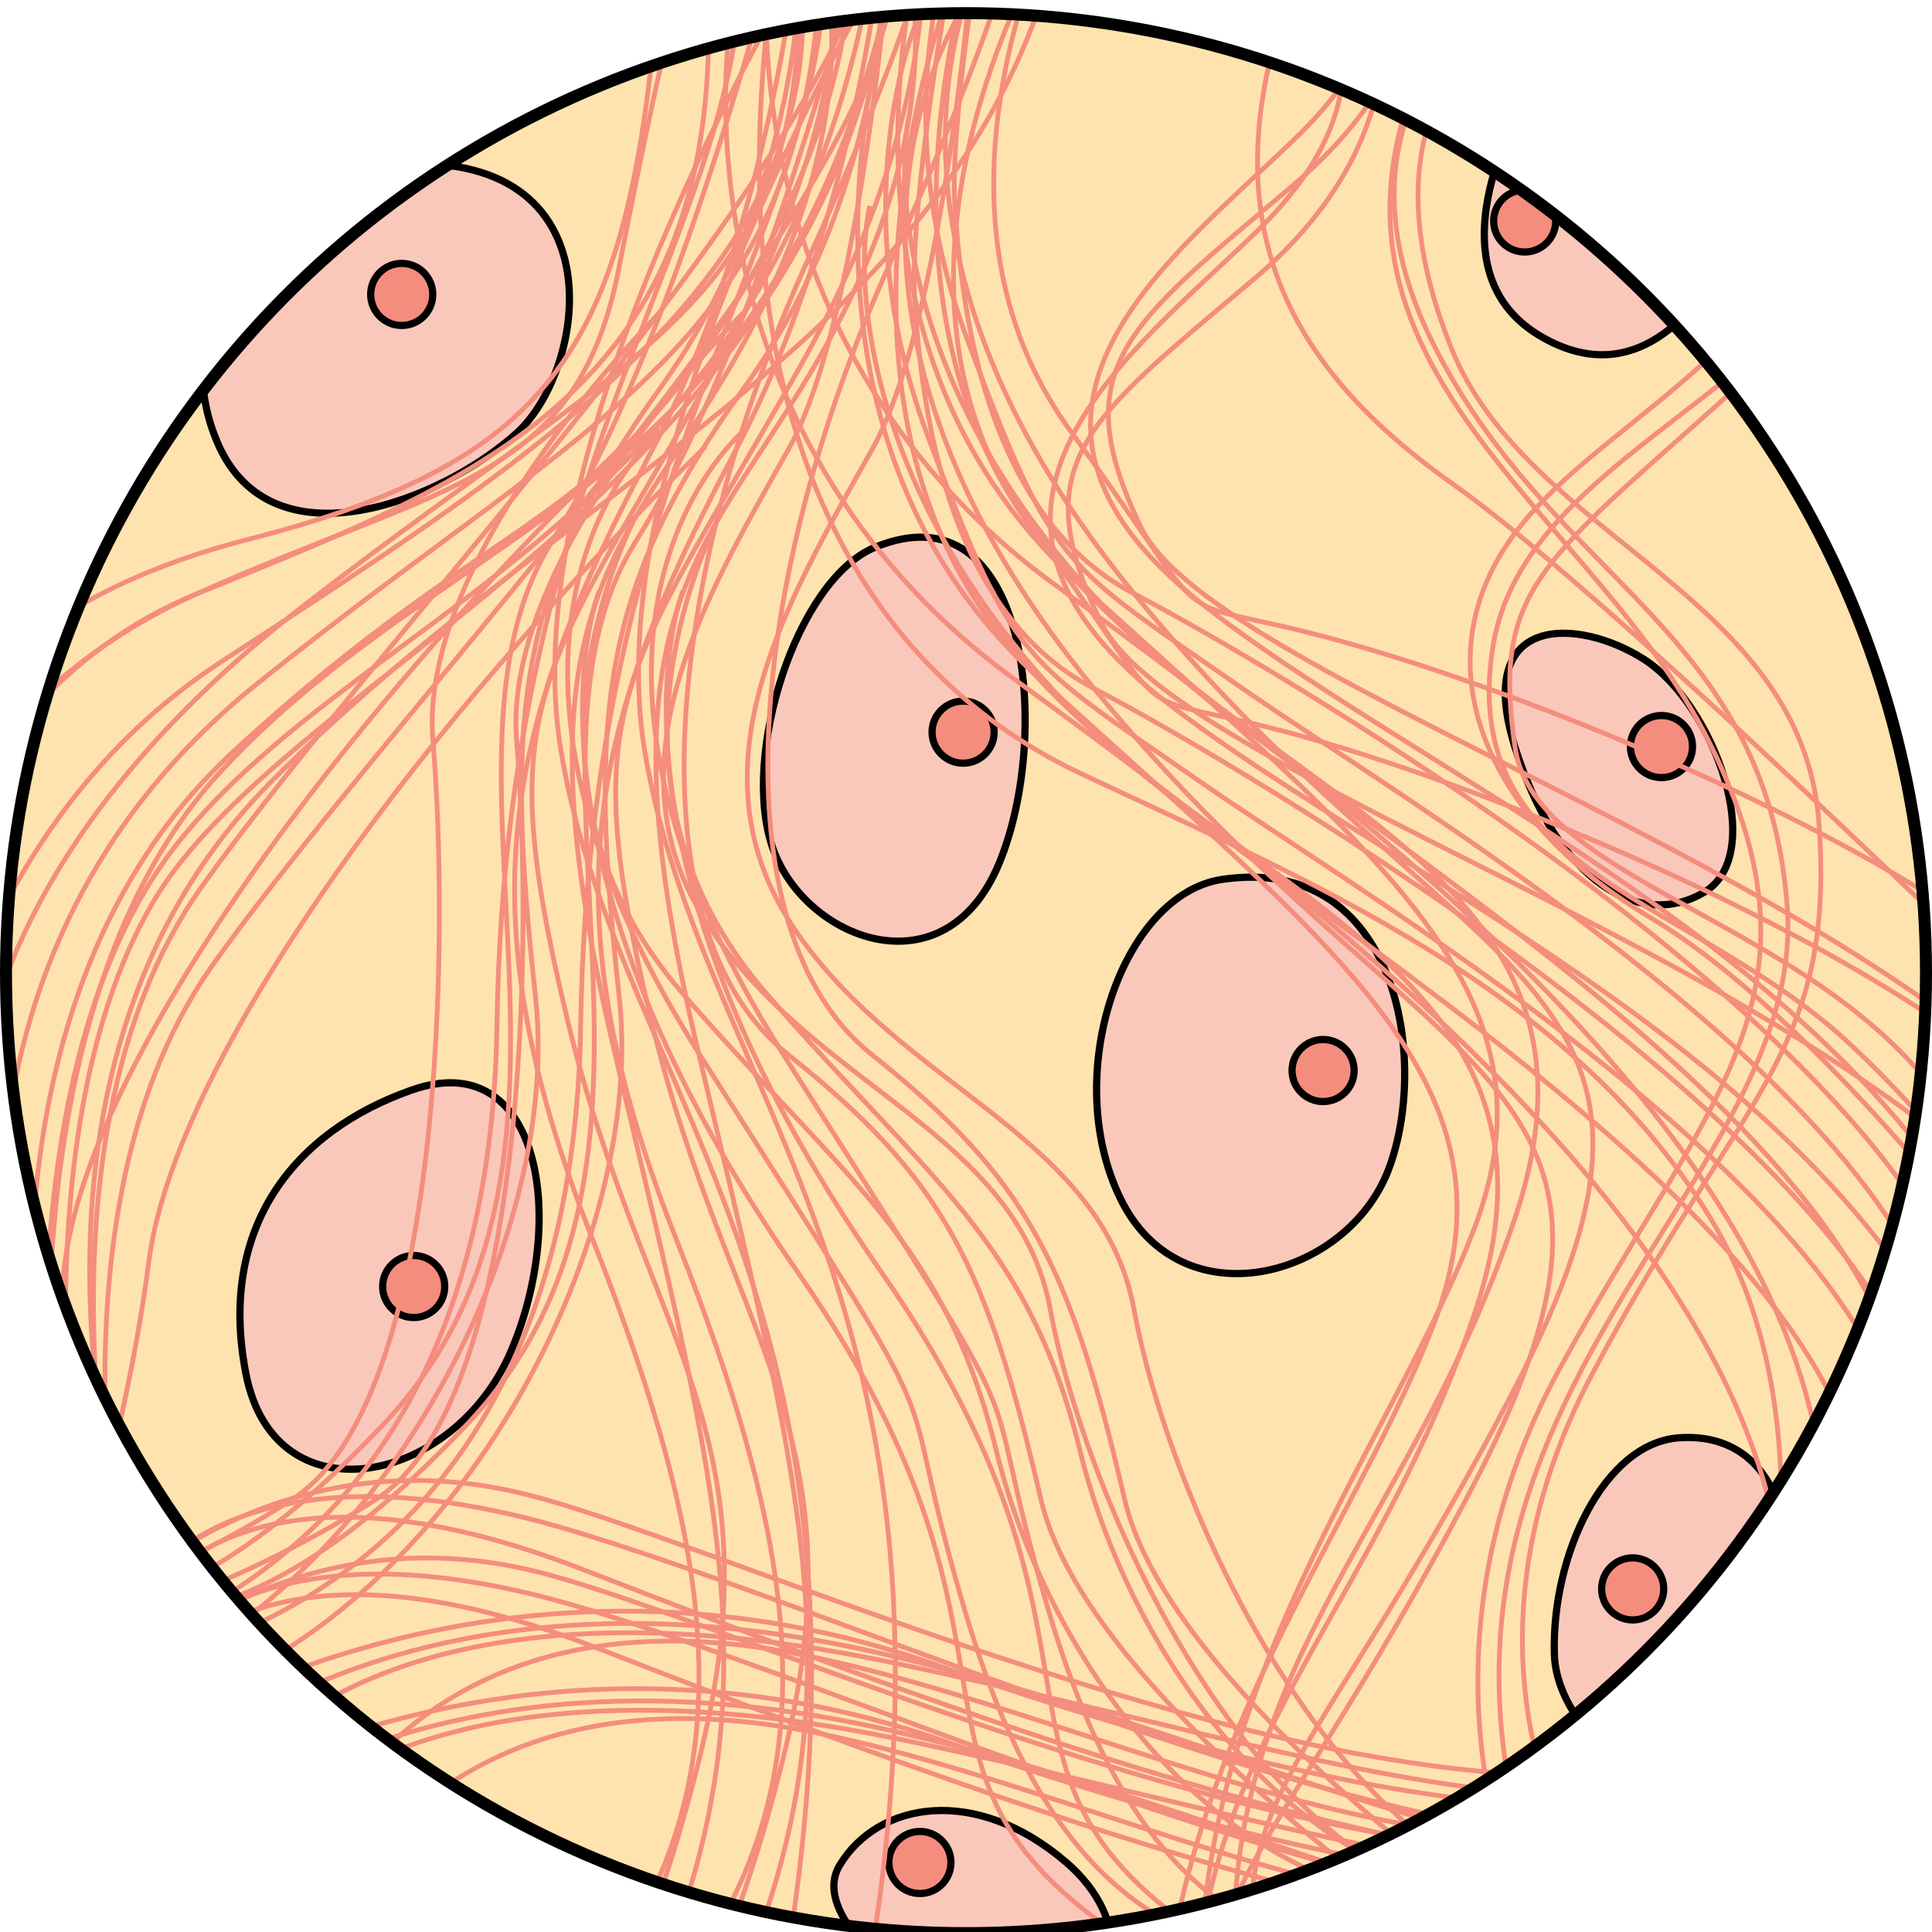 <?xml version="1.0" encoding="utf-8"?>
<!-- Generator: Adobe Illustrator 16.0.0, SVG Export Plug-In . SVG Version: 6.00 Build 0)  -->
<!DOCTYPE svg PUBLIC "-//W3C//DTD SVG 1.0//EN" "http://www.w3.org/TR/2001/REC-SVG-20010904/DTD/svg10.dtd">
<svg version="1.0" id="Layer_1" xmlns="http://www.w3.org/2000/svg" xmlns:xlink="http://www.w3.org/1999/xlink" x="0px" y="0px"
	 width="402.499px" height="402.5px" viewBox="0 0 402.499 402.5" enable-background="new 0 0 402.499 402.5" xml:space="preserve">
<g>
	<g>
		<defs>
			<circle id="SVGID_3_" cx="201.25" cy="202.735" r="200"/>
		</defs>
		<clipPath id="SVGID_2_">
			<use xlink:href="#SVGID_3_"  overflow="visible"/>
		</clipPath>
		<g clip-path="url(#SVGID_2_)">
			<circle fill="#FFE3AE" cx="201.25" cy="202.735" r="200"/>
			<g>
				<g>
					<path fill="#FAC8BB" stroke="#000000" stroke-width="1.5" stroke-miterlimit="10" d="M75.842,34.936
						c-20.42,3.025-41.885,30.584-30.583,57.178s47.203,11.967,62.495-1.994C123.046,76.156,129.694,26.957,75.842,34.936z"/>
					<path fill="#FAC8BB" stroke="#000000" stroke-width="1.5" stroke-miterlimit="10" d="M85.814,227.079
						c-24.474,8.564-40.556,28.588-34.572,59.17c5.983,30.584,43.216,23.27,55.183-4.654S112.408,217.768,85.814,227.079z"/>
					<path fill="#FAC8BB" stroke="#000000" stroke-width="1.5" stroke-miterlimit="10" d="M182.218,114.053
						c-16.215,6.756-27.924,43.216-21.275,62.496c6.648,19.281,35.901,30.584,47.204,3.324
						C219.449,152.614,214.131,100.756,182.218,114.053z"/>
					<path fill="#FAC8BB" stroke="#000000" stroke-width="1.5" stroke-miterlimit="10" d="M254.687,183.197
						c-20.806,3.026-33.907,40.557-21.275,66.485c12.632,25.93,47.203,16.621,55.847-5.984
						C297.901,221.094,291.254,177.878,254.687,183.197z"/>
					<path fill="#FAC8BB" stroke="#000000" stroke-width="1.5" stroke-miterlimit="10" d="M318.512,18.979
						C307.5,39.087,303.885,60.2,321.171,70.173s30.584-1.329,39.892-18.615S333.804-8.944,318.512,18.979z"/>
					<path fill="#FAC8BB" stroke="#000000" stroke-width="1.5" stroke-miterlimit="10" d="M342.446,137.322
						c-13.578-8.641-35.668-9.743-26.81,18.398s26.145,38.113,39.441,30.136S357.073,146.63,342.446,137.322z"/>
					<path fill="#FAC8BB" stroke="#000000" stroke-width="1.5" stroke-miterlimit="10" d="M349.76,299.545
						c-15.609,1.117-26.595,24.6-25.93,45.211c0.665,20.609,37.232,44.545,45.875,7.979
						C378.348,316.167,368.376,298.215,349.76,299.545z"/>
					<path fill="#FAC8BB" stroke="#000000" stroke-width="1.5" stroke-miterlimit="10" d="M222.108,387.971
						c-18.9-16.201-39.226-12.633-47.204,0.664s26.594,36.568,43.215,32.578S236.07,399.938,222.108,387.971z"/>
				</g>
				<circle fill="#F48D7D" stroke="#000000" stroke-width="1.5" stroke-miterlimit="10" cx="83.691" cy="61.34" r="6.468"/>
				<circle fill="#F48D7D" stroke="#000000" stroke-width="1.5" stroke-miterlimit="10" cx="86.185" cy="268.024" r="6.468"/>
				<circle fill="#F48D7D" stroke="#000000" stroke-width="1.5" stroke-miterlimit="10" cx="200.647" cy="152.53" r="6.468"/>
				<circle fill="#F48D7D" stroke="#000000" stroke-width="1.5" stroke-miterlimit="10" cx="317.642" cy="46.035" r="6.468"/>
				<circle fill="#F48D7D" stroke="#000000" stroke-width="1.5" stroke-miterlimit="10" cx="346.14" cy="155.53" r="6.468"/>
				<circle fill="#F48D7D" stroke="#000000" stroke-width="1.5" stroke-miterlimit="10" cx="275.644" cy="223.026" r="6.468"/>
				<circle fill="#F48D7D" stroke="#000000" stroke-width="1.5" stroke-miterlimit="10" cx="340.14" cy="331.022" r="6.468"/>
				<circle fill="#F48D7D" stroke="#000000" stroke-width="1.5" stroke-miterlimit="10" cx="191.647" cy="388.018" r="6.468"/>
			</g>
			<path fill="none" stroke="#F48D7D" stroke-miterlimit="10" d="M175.807-23.752c0,0,9.749,31.683-20.472,83.35
				s-50.692,45.33-106.746,96.997c-56.054,51.667-39.97,142.328-39.97,142.328"/>
			<path fill="none" stroke="#F48D7D" stroke-miterlimit="10" d="M184.092-7.668c0,0,0.975,46.792-29.245,88.711
				s-32.169,68.727-25.833,126.731c6.336,58.004-43.867,142.328-107.721,150.127"/>
			<path fill="none" stroke="#F48D7D" stroke-miterlimit="10" d="M187.504-14.005c0,0,12.674,31.194-12.186,79.938
				s-53.13,54.105-30.221,151.589c22.909,97.484,37.044,140.865,1.949,210.566"/>
			<path fill="none" stroke="#F48D7D" stroke-miterlimit="10" d="M322.517,396.409c-50.204,0.975-86.762-50.205-97.485-94.074
				c-10.724-43.867-31.683-56.541-65.314-95.291c-33.632-38.753-17.902-82.256-10.479-98.215"/>
			<path fill="none" stroke="#F48D7D" stroke-miterlimit="10" d="M189.585,23.134c-3.786,16.896-0.136,62.785,43.732,106.653
				s185.709,116.495,161.338,187.17"/>
			<path fill="none" stroke="#F48D7D" stroke-miterlimit="10" d="M198.971-14.279c0,0-15.334,37.333,2.666,85.333
				s19.334,46,56.667,72s149.333,91.333,148,148"/>
			<path fill="none" stroke="#F48D7D" stroke-miterlimit="10" d="M204.971-16.946c0,0-7.333,42.667-6,60.667s5.333,63.334,37.333,80
				s160,92.667,174,151.333"/>
			<path fill="none" stroke="#F48D7D" stroke-miterlimit="10" d="M416.304,263.053c0,0-38.001-51.332-72.667-72
				c-34.666-20.667-48-53.333-28-80s65.333-39.333,76-102"/>
			<path fill="none" stroke="#F48D7D" stroke-miterlimit="10" d="M428.971,275.721c0,0-10.668-27.334-43.334-58
				c-32.666-30.667-81.999-35.334-74.666-82.667s86.666-56,91.333-126"/>
			<path fill="none" stroke="#F48D7D" stroke-miterlimit="10" d="M426.304,3.721c0,0-32.666,48.666-69.333,81.333
				s-46.001,38.667-41.334,70.667s80,38,98,91.333"/>
			<path fill="none" stroke="#F48D7D" stroke-miterlimit="10" d="M314.304,389.053c0,0-19.999-48,10.667-104
				s57.333-77.332,31.333-130c-26-52.667-97.333-82.667-52-156.667"/>
			<path fill="none" stroke="#F48D7D" stroke-miterlimit="10" d="M314.971-3.613c0,0-41.334,24.667-16.667,74.667
				s69.333,59.333,74,117.333c4.667,58-82.001,101.334-54.667,197.334"/>
			<path fill="none" stroke="#F48D7D" stroke-miterlimit="10" d="M329.637,389.721c0,0-29.334-44,2-103.334
				s50.668-66.666,47.334-114.667c-3.334-48-60.668-59.334-76.668-99.334S300.304,8.388,322.97-0.946"/>
			<path fill="none" stroke="#F48D7D" stroke-miterlimit="10" d="M286.303-15.613c0,0,10,18.667-16,44s-70.667,57.333-20,97.333
				s156.666,82.001,175.333,166"/>
			<path fill="none" stroke="#F48D7D" stroke-miterlimit="10" d="M295.636-21.613c0,0,8.666,30.667-26,60s-48,37.999-32,71.333
				s162,74.668,204,137.333"/>
			<path fill="none" stroke="#F48D7D" stroke-miterlimit="10" d="M12.303,327.719c0,0-15.333-101.334,24.667-152
				c40-50.666,130-69.333,146-191.333"/>
			<path fill="none" stroke="#F48D7D" stroke-miterlimit="10" d="M17.636,327.053c0,0-15.334-88,14-138.667
				C60.97,137.72,178.97,99.719,186.97-18.947"/>
			<path fill="none" stroke="#F48D7D" stroke-miterlimit="10" d="M2.97,284.387c0,0-20.668-84.666,50.666-142
				C124.97,85.053,167.637,71.719,170.97-6.947"/>
			<path fill="none" stroke="#F48D7D" stroke-miterlimit="10" d="M-5.03,237.719c0,0-6-53.999,68-111.333s106.666-64,103.333-138"/>
			<path fill="none" stroke="#F48D7D" stroke-miterlimit="10" d="M182.303-22.947c0,0-21.333,90-50,136
				s16.666,128.668-34.667,183.334S18.97,333.719,18.97,333.719"/>
			<path fill="none" stroke="#F48D7D" stroke-miterlimit="10" d="M16.97,348.387c2.666,0,102-6,104-134.668
				c2-128.667,58.667-171.999,50-235.333"/>
			<path fill="none" stroke="#F48D7D" stroke-miterlimit="10" d="M27.636,326.387c0,0-33.333-100.668,28.667-163.334
				c62-62.666,140.667-92.666,162.667-169.333"/>
			<path fill="none" stroke="#F48D7D" stroke-miterlimit="10" d="M160.303-12.947c0,0-12.001,82.667,59.333,134.667
				s168,126,160,205.333"/>
			<path fill="none" stroke="#F48D7D" stroke-miterlimit="10" d="M196.97-30.947c0,0-35.334,94.666,27.333,152
				s102.001,85.334,82.667,135.334s-64.668,100.668-56.001,180"/>
			<path fill="none" stroke="#F48D7D" stroke-miterlimit="10" d="M206.969-23.612c0,0-33.332,84,11.334,138s122,66,97.333,139.333
				c-24.667,73.332-71.333,98.666-55.333,184"/>
			<path fill="none" stroke="#F48D7D" stroke-miterlimit="10" d="M212.969-23.612c-3.333,2.666-45.997,62.666,23.335,147.333
				c69.332,84.668,124.665,78.668,78.665,166.667c-46,88-65.334,84-48,142.666"/>
			<path fill="none" stroke="#F48D7D" stroke-miterlimit="10" d="M190.305-28.28c0,0,12.667,40.666-24,105.333
				s-46.667,68.666-30.667,135.333c16,66.668,44.666,86,27.333,154.668c-17.333,68.666-33.332,64.666-32.666,66.666"/>
			<path fill="none" stroke="#F48D7D" stroke-miterlimit="10" d="M131.638,425.053c43.333-45.334,37.333-96,9.333-166.668
				c-28-70.667-17.333-108.666,12-164S185.638-30.28,185.638-30.28"/>
			<path fill="none" stroke="#F48D7D" stroke-miterlimit="10" d="M198.971-31.614c0,0-76.666,115.333-64.666,188
				c12,72.667,73.332,116.001,44.666,265.333"/>
			<path fill="none" stroke="#F48D7D" stroke-miterlimit="10" d="M154.971,89.72c0,0-48.666,40.667,8.667,130.667
				c57.333,90,38.001,57.998,54.667,114.666c16.666,56.666,41.334,72.666,80,74.666"/>
			<path fill="none" stroke="#F48D7D" stroke-miterlimit="10" d="M142.305,123.053c0,0-21.334,52,41.333,142
				c62.667,90,1.334,109.334,96.667,154.666"/>
			<path fill="none" stroke="#F48D7D" stroke-miterlimit="10" d="M24.305,351.053c0,0,34.666-37.334,88.666-23.334
				s238.001,103.334,281.334,29.334"/>
			<path fill="none" stroke="#F48D7D" stroke-miterlimit="10" d="M387.638,391.053c-54.667,33.332-190.667-33.334-266-56
				c-75.333-22.668-92.667,16-92.667,16S5.303,256.04,44.304,201.055c40.667-57.334,145.333-164.001,142-211.334"/>
			<path fill="none" stroke="#F48D7D" stroke-miterlimit="10" d="M31.638,351.719c0,0,18-37.334,92-8.666
				c74,28.666,228,88.666,270,50.666"/>
			<path fill="none" stroke="#F48D7D" stroke-miterlimit="10" d="M28.971,381.053c0,0,74-51.334,168.667-18
				s178.001,43.334,206.667,6.666"/>
			<path fill="none" stroke="#F48D7D" stroke-miterlimit="10" d="M33.638,389.053c0,0,47.999-52,151.333-28.666
				c103.334,23.332,157.334,71.334,223.334,18"/>
			<path fill="none" stroke="#F48D7D" stroke-miterlimit="10" d="M52.971,385.053c0,0,28.667-44.666,134.667-22.666
				s178,55.334,222-12"/>
			<path fill="none" stroke="#F48D7D" stroke-miterlimit="10" d="M68.971,397.719c2,0,23.334-52.666,101.334-36.666
				s174,76.668,221.333-0.666"/>
			<path fill="none" stroke="#F48D7D" stroke-miterlimit="10" d="M21.912,334.907c0,0,34.666-37.334,88.666-23.334
				s238.001,103.334,281.334,29.334"/>
			<path fill="none" stroke="#F48D7D" stroke-miterlimit="10" d="M385.245,374.907c-54.667,33.332-190.667-33.334-266-56
				c-75.333-22.668-92.667,16-92.667,16S2.91,239.893,41.911,184.908c40.667-57.334,145.333-164.001,142-211.334"/>
			<path fill="none" stroke="#F48D7D" stroke-miterlimit="10" d="M29.245,335.573c0,0,18-37.334,92-8.666
				c74,28.666,228,88.666,270,50.666"/>
			<path fill="none" stroke="#F48D7D" stroke-miterlimit="10" d="M26.578,364.907c0,0,74-51.334,168.667-18
				s178.001,43.334,206.667,6.666"/>
			<path fill="none" stroke="#F48D7D" stroke-miterlimit="10" d="M31.245,372.907c0,0,47.999-52,151.333-28.666
				c103.334,23.332,157.334,71.334,223.334,18"/>
			<path fill="none" stroke="#F48D7D" stroke-miterlimit="10" d="M50.578,368.907c0,0,28.667-44.666,134.667-22.666
				s178,55.334,222-12"/>
			<path fill="none" stroke="#F48D7D" stroke-miterlimit="10" d="M66.578,381.573c2,0,23.334-52.666,101.334-36.666
				s174,76.668,221.333-0.666"/>
			<path fill="none" stroke="#F48D7D" stroke-miterlimit="10" d="M14.305,338.387c0,0-21.333-120.666,32-178
				c53.333-57.334,127.332-58,144.666-194.667"/>
			<path fill="none" stroke="#F48D7D" stroke-miterlimit="10" d="M-20.363,276.387c0,0-2-94,66.667-138.667
				s134.001-85.333,118.667-154"/>
			<path fill="none" stroke="#F48D7D" stroke-miterlimit="10" d="M-23.029,194.388c0,0,12-47.334,64-70.667s79.333-23.334,88-68
				s15.333-71.333,17.333-73.333"/>
			<path fill="none" stroke="#F48D7D" stroke-miterlimit="10" d="M-27.029,220.387c0,0,10.667-73.333,68-96.667
				S148.305,82.388,147.638,4.388"/>
			<path fill="none" stroke="#F48D7D" stroke-miterlimit="10" d="M-19.696,167.055c0,0,8.668-38.667,71.334-54.667
				s77.999-39.334,84.666-104.667"/>
			<path fill="none" stroke="#F48D7D" stroke-miterlimit="10" d="M154.971,65.055c0,0-50.666,50-47.333,89.333
				s2.666,137.333-29.334,158c-32,20.668-65.333,28.668-65.333,28.668s13.284-40.871,18-78c5.334-42,56.667-112.667,116-170"/>
			<path fill="none" stroke="#F48D7D" stroke-miterlimit="10" d="M224.305-27.612c-1.334,2.667-37.334,67.999-1.334,117.333
				s14,30.667,66,46.667s158.667,61.333,168.667,108"/>
			<path fill="none" stroke="#F48D7D" stroke-miterlimit="10" d="M181.212,42.869c-3.786,16.896-0.136,62.785,43.732,106.653
				s185.709,116.494,161.338,187.171"/>
			<path fill="none" stroke="#F48D7D" stroke-miterlimit="10" d="M190.598,5.456c0,0-15.334,37.333,2.666,85.333
				s19.334,46,56.667,72s149.333,91.333,148,148"/>
			<path fill="none" stroke="#F48D7D" stroke-miterlimit="10" d="M196.598,2.789c0,0-7.333,42.667-6,60.667s5.333,63.334,37.333,80
				s160,92.666,174,151.333"/>
			<path fill="none" stroke="#F48D7D" stroke-miterlimit="10" d="M277.93,4.122c0,0,10,18.667-16,44s-70.667,57.333-20,97.333
				s156.666,82,175.333,166"/>
			<path fill="none" stroke="#F48D7D" stroke-miterlimit="10" d="M287.263-1.878c0,0,8.666,30.667-26,60s-48,37.999-32,71.333
				s162,74.668,204,137.334"/>
			<path fill="none" stroke="#F48D7D" stroke-miterlimit="10" d="M151.93,6.788c0,0-12.001,82.667,59.333,134.667
				s168,125.999,160,205.333"/>
			<path fill="none" stroke="#F48D7D" stroke-miterlimit="10" d="M188.597-11.212c0,0-35.334,94.666,27.333,152
				c62.667,57.335,102.001,85.333,82.667,135.333s-64.668,100.668-56.001,180.002"/>
			<path fill="none" stroke="#F48D7D" stroke-miterlimit="10" d="M198.596-3.877c0,0-33.332,84,11.334,138s122,66,97.333,139.333
				c-24.667,73.334-71.333,98.668-55.333,184"/>
			<path fill="none" stroke="#F48D7D" stroke-miterlimit="10" d="M204.596-3.877c-3.333,2.666-45.997,62.666,23.335,147.333
				c69.332,84.667,124.665,78.667,78.665,166.667s-65.334,83.998-48,142.666"/>
			<path fill="none" stroke="#F48D7D" stroke-miterlimit="10" d="M215.932-7.877c-1.334,2.667-37.334,67.999-1.334,117.333
				s14,30.667,66,46.667s158.667,61.333,168.667,108"/>
			<path fill="none" stroke="#F48D7D" stroke-miterlimit="10" d="M428.305,215.055c0,0-91.334-90-125.334-114s-54-55.333-31.333-110
				"/>
			<path fill="none" stroke="#F48D7D" stroke-miterlimit="10" d="M349.638,425.721c0,0-103.999-64.666-115.333-113.334
				c-11.334-48.666-20-66.666-52.667-92.666c-32.667-26-26-99.333,4-165.333s30-86.667,30-86.667"/>
			<path fill="none" stroke="#F48D7D" stroke-miterlimit="10" d="M204.971-37.612c0,0-5.333,99.333-23.333,131.333
				s-38.667,66.666-16,100c22.667,33.334,64.001,42.668,70.667,79.334s39.333,114,89.333,124"/>
			<path fill="none" stroke="#F48D7D" stroke-miterlimit="10" d="M166.652-7.668c0,0,0.975,46.792-29.245,88.711
				s-32.169,68.727-25.833,126.731c6.336,58.004-43.867,142.328-107.721,150.127"/>
			<path fill="none" stroke="#F48D7D" stroke-miterlimit="10" d="M170.064-14.005c0,0,12.674,31.194-12.186,79.938
				s-53.13,54.105-30.221,151.589c22.909,97.484,37.044,140.865,1.949,210.566"/>
			<path fill="none" stroke="#F48D7D" stroke-miterlimit="10" d="M305.077,396.409c-50.204,0.975-86.762-50.205-97.485-94.074
				c-10.724-43.867-31.683-56.541-65.314-95.291c-33.632-38.753-17.902-82.256-10.479-98.215"/>
			<path fill="none" stroke="#F48D7D" stroke-miterlimit="10" d="M164.863-22.947c0,0-21.333,90-50,136
				s16.666,128.668-34.667,183.334S1.53,333.719,1.53,333.719"/>
			<path fill="none" stroke="#F48D7D" stroke-miterlimit="10" d="M-0.47,348.387c2.666,0,102-6,104-134.668
				c2-128.667,58.667-171.999,50-235.333"/>
			<path fill="none" stroke="#F48D7D" stroke-miterlimit="10" d="M172.865-28.28c0,0,12.667,40.666-24,105.333
				s-46.667,68.666-30.667,135.333c16,66.668,44.666,86,27.333,154.668c-17.333,68.666-33.332,64.666-32.666,66.666"/>
			<path fill="none" stroke="#F48D7D" stroke-miterlimit="10" d="M114.198,425.053c43.333-45.334,37.333-96,9.333-166.668
				c-28-70.667-17.333-108.666,12-164S168.198-30.28,168.198-30.28"/>
			<path fill="none" stroke="#F48D7D" stroke-miterlimit="10" d="M181.531-31.614c0,0-76.666,115.333-64.666,188
				c12,72.667,73.332,116.001,44.666,265.333"/>
			<path fill="none" stroke="#F48D7D" stroke-miterlimit="10" d="M137.531,89.72c0,0-48.666,40.667,8.667,130.667
				c57.333,90,38.001,57.998,54.667,114.666c16.666,56.666,41.334,72.666,80,74.666"/>
			<path fill="none" stroke="#F48D7D" stroke-miterlimit="10" d="M124.865,123.053c0,0-21.334,52,41.333,142
				c62.667,90,1.334,109.334,96.667,154.666"/>
			<path fill="none" stroke="#F48D7D" stroke-miterlimit="10" d="M137.531,65.055c0,0-50.666,50-47.333,89.333
				s2.666,137.333-29.334,158c-32,20.668-65.333,28.668-65.333,28.668s13.284-40.871,18-78c5.334-42,56.667-112.667,116-170"/>
			<path fill="none" stroke="#F48D7D" stroke-miterlimit="10" d="M332.198,425.721c0,0-103.999-64.666-115.333-113.334
				c-11.334-48.666-20-66.666-52.667-92.666c-32.667-26-26-99.333,4-165.333s30-86.667,30-86.667"/>
			<path fill="none" stroke="#F48D7D" stroke-miterlimit="10" d="M187.531-37.612c0,0-5.333,99.333-23.333,131.333
				s-38.667,66.666-16,100c22.667,33.334,64.001,42.668,70.667,79.334s39.333,114,89.333,124"/>
			<path fill="none" stroke="#F48D7D" stroke-miterlimit="10" d="M362.305,369.721c0,0,23.334-68-6-116s-83.334-70-131.334-92.667
				s-76-77.334-64-165.334"/>
		</g>
	</g>
	<circle fill="none" stroke="#000000" stroke-width="2.5" stroke-miterlimit="10" cx="201.25" cy="202.735" r="200"/>
</g>
</svg>
